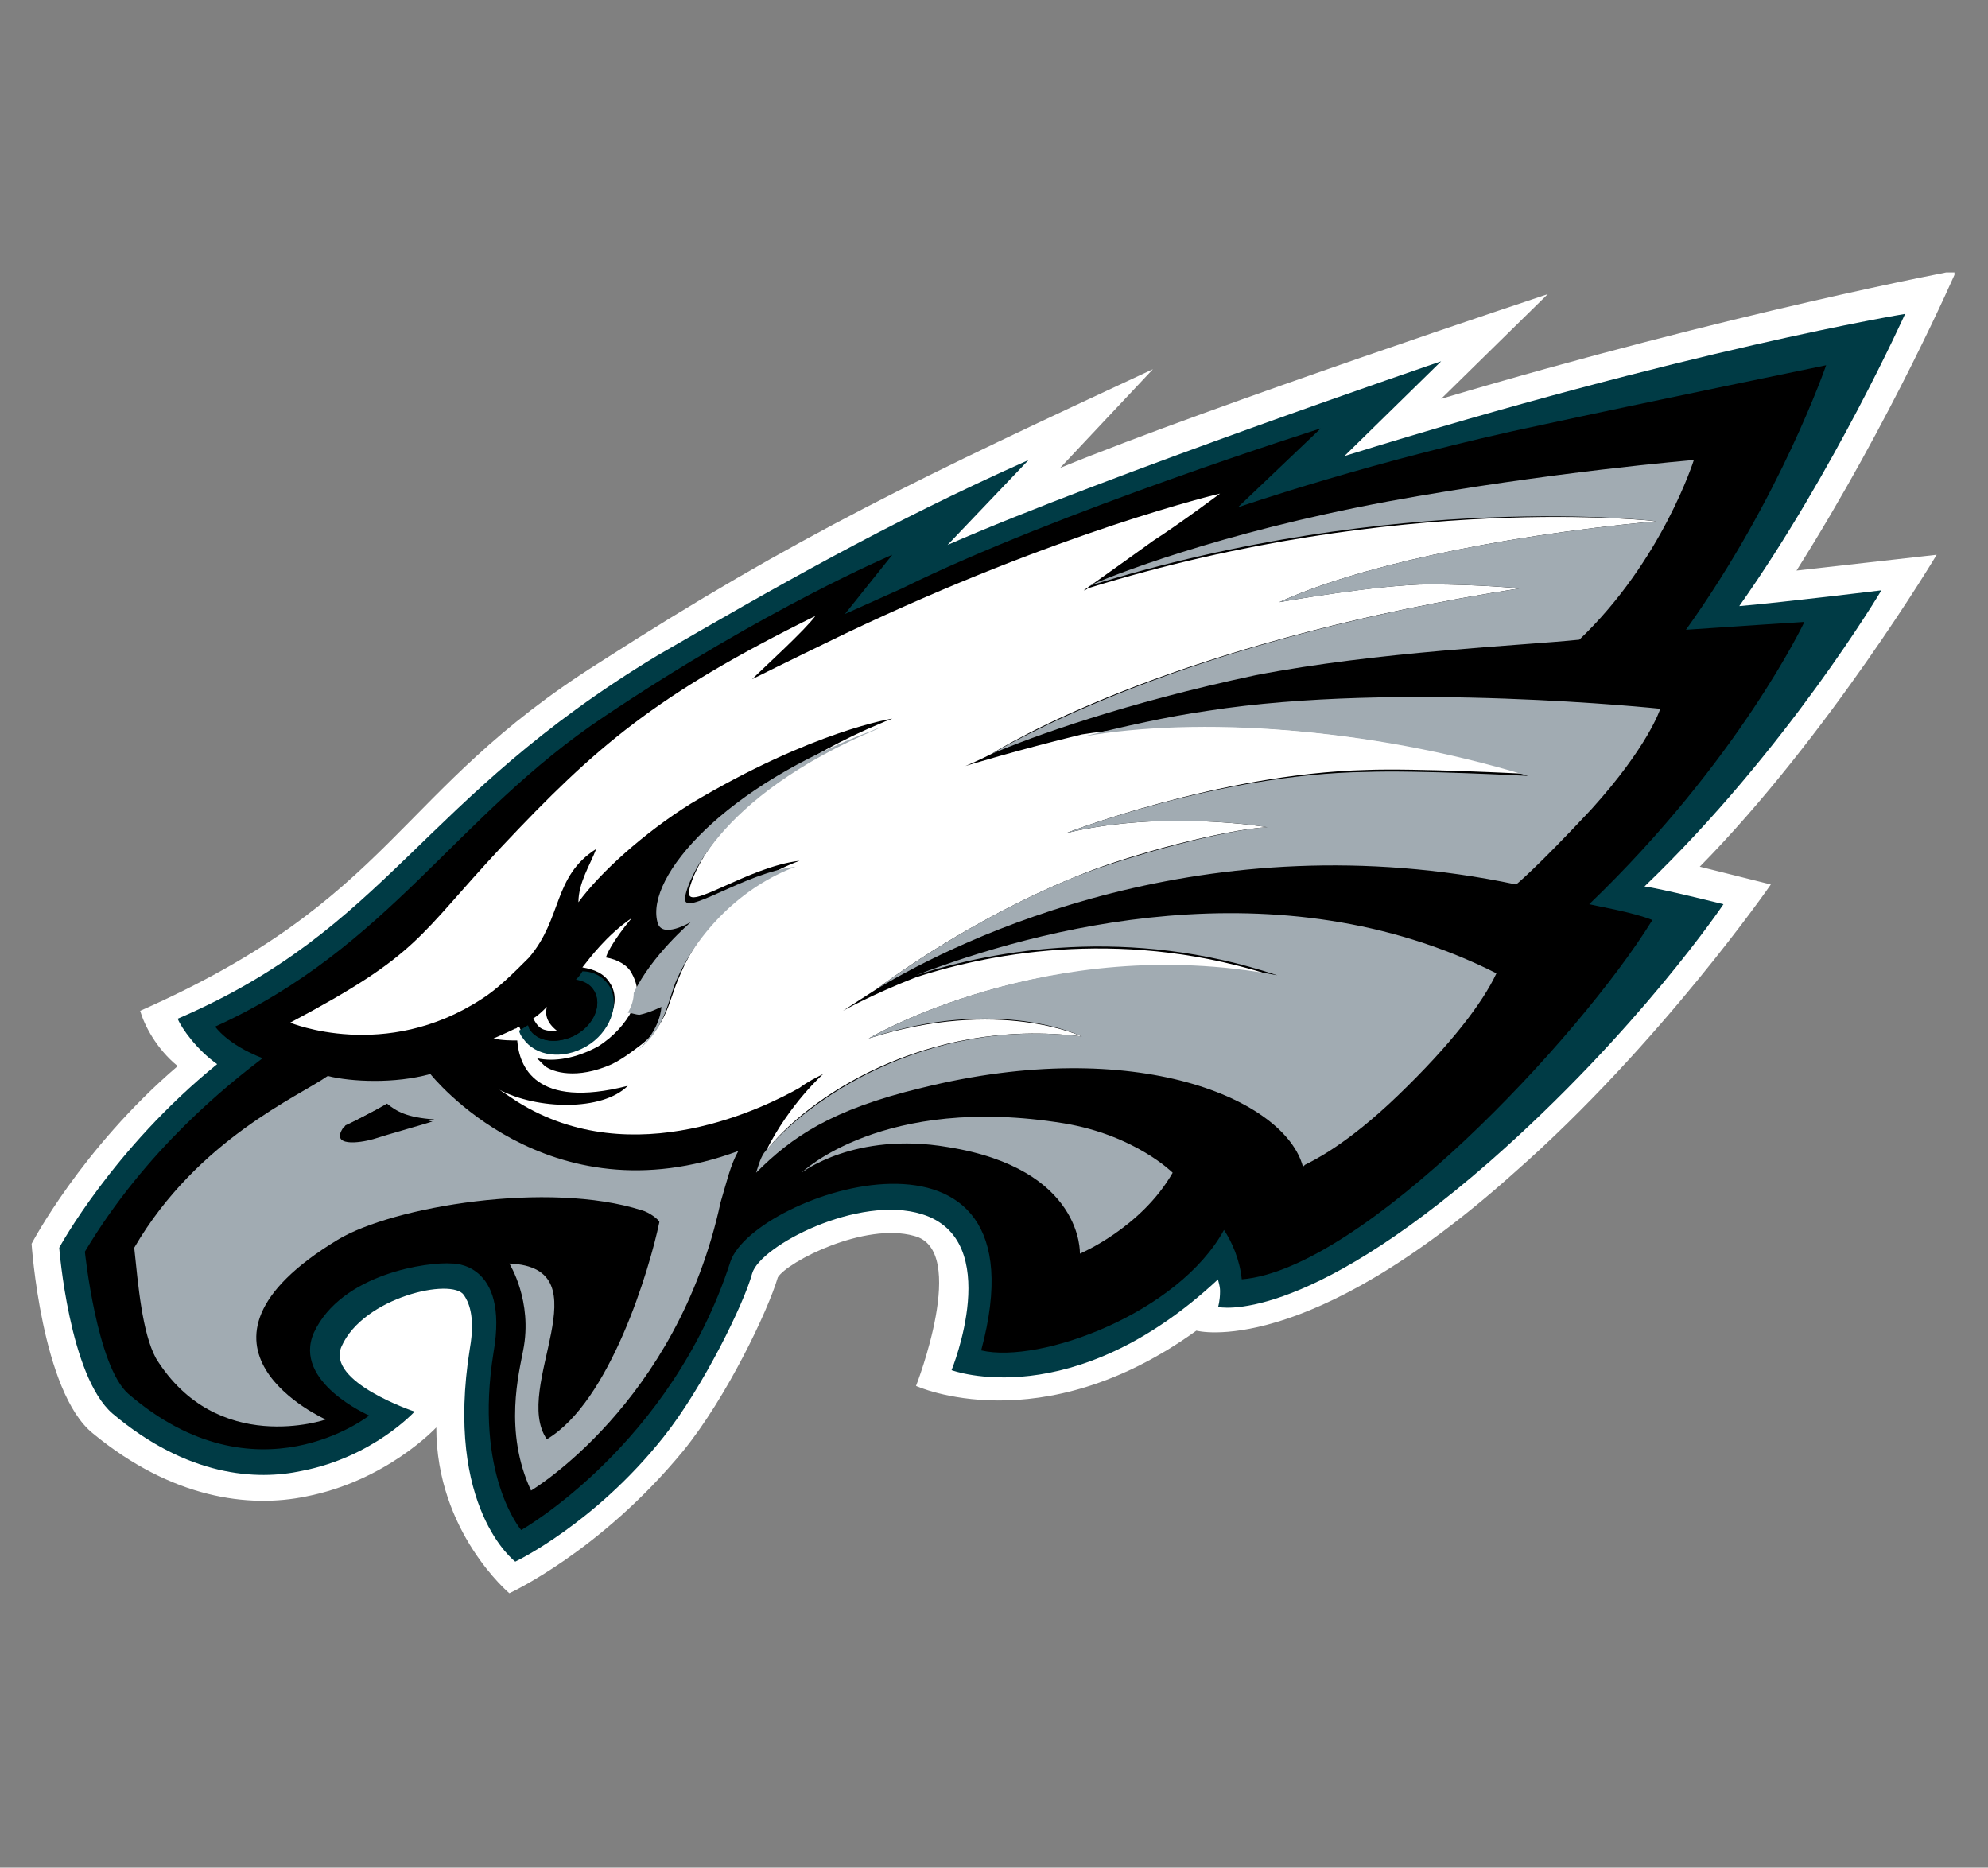 <?xml version="1.0" encoding="utf-8"?>
<!-- Generator: Adobe Illustrator 25.3.1, SVG Export Plug-In . SVG Version: 6.00 Build 0)  -->
<svg version="1.1" id="Layer_1" xmlns="http://www.w3.org/2000/svg" xmlns:xlink="http://www.w3.org/1999/xlink" x="0px" y="0px"
	 viewBox="0 0 100.7 94.6" style="enable-background:new 0 0 100.7 94.6;" xml:space="preserve">
<rect x="0" y="0" width="100.7" height="94.6" fill="#808080" stroke="none"/>
<style type="text/css">
	.st0{clip-path:url(#SVGID_2_);fill:#FFFFFF;}
	.st1{clip-path:url(#SVGID_2_);}
	.st2{clip-path:url(#SVGID_2_);fill:#B1063A;}
	.st3{clip-path:url(#SVGID_2_);fill:#FFC20E;}
	.st4{clip-path:url(#SVGID_4_);fill:#BBC4CA;}
	.st5{clip-path:url(#SVGID_4_);fill:#FFFFFF;}
	.st6{clip-path:url(#SVGID_6_);}
	.st7{clip-path:url(#SVGID_6_);fill:#FFFFFF;}
	.st8{clip-path:url(#SVGID_6_);fill:#C9243F;}
	.st9{clip-path:url(#SVGID_8_);fill:#FFFFFF;}
	.st10{clip-path:url(#SVGID_8_);fill:#9D7A13;}
	.st11{clip-path:url(#SVGID_8_);}
	.st12{clip-path:url(#SVGID_10_);fill:#FFFFFF;}
	.st13{clip-path:url(#SVGID_10_);fill:#252379;}
	.st14{clip-path:url(#SVGID_10_);}
	.st15{clip-path:url(#SVGID_10_);fill:#9D7A13;}
	.st16{clip-path:url(#SVGID_10_);fill:#DA1A32;}
	.st17{clip-path:url(#SVGID_12_);fill:#FFFFFF;}
	.st18{clip-path:url(#SVGID_12_);fill:#DA2128;}
	.st19{clip-path:url(#SVGID_12_);fill:#005496;}
	.st20{clip-path:url(#SVGID_14_);}
	.st21{clip-path:url(#SVGID_14_);fill:#D1D3D4;}
	.st22{clip-path:url(#SVGID_14_);fill:#0099D8;}
	.st23{clip-path:url(#SVGID_16_);fill:#0099D8;}
	.st24{clip-path:url(#SVGID_16_);}
	.st25{clip-path:url(#SVGID_18_);fill:#000228;}
	.st26{clip-path:url(#SVGID_18_);fill:#FFFFFF;}
	.st27{clip-path:url(#SVGID_18_);fill:#F05622;}
	.st28{clip-path:url(#SVGID_20_);fill:#FFFFFF;}
	.st29{clip-path:url(#SVGID_20_);fill:#F04E23;}
	.st30{clip-path:url(#SVGID_20_);}
	.st31{clip-path:url(#SVGID_22_);fill:#E93825;}
	.st32{clip-path:url(#SVGID_22_);fill:#2D1B00;}
	.st33{clip-path:url(#SVGID_22_);fill:#FFFFFF;}
	.st34{fill:#002A5C;}
	.st35{fill:#FFFFFF;}
	.st36{clip-path:url(#SVGID_24_);fill:#0B2343;}
	.st37{clip-path:url(#SVGID_24_);fill:#F05622;}
	.st38{clip-path:url(#SVGID_24_);fill:#FFFFFF;}
	.st39{clip-path:url(#SVGID_26_);fill:#B0B7BB;}
	.st40{clip-path:url(#SVGID_26_);fill:#FFFFFF;}
	.st41{clip-path:url(#SVGID_26_);fill:#0076B6;}
	.st42{clip-path:url(#SVGID_28_);fill:#FFC20E;}
	.st43{clip-path:url(#SVGID_28_);fill:#2A433A;}
	.st44{clip-path:url(#SVGID_28_);fill:#FFFFFF;}
	.st45{clip-path:url(#SVGID_30_);fill:#FFFFFF;}
	.st46{clip-path:url(#SVGID_30_);fill:#00143F;}
	.st47{clip-path:url(#SVGID_30_);fill:#C41230;}
	.st48{clip-path:url(#SVGID_32_);fill:#FFFFFF;}
	.st49{clip-path:url(#SVGID_32_);}
	.st50{clip-path:url(#SVGID_34_);}
	.st51{clip-path:url(#SVGID_34_);fill:#FFFFFF;}
	.st52{clip-path:url(#SVGID_34_);fill:#BBC4CA;}
	.st53{clip-path:url(#SVGID_36_);fill:#FFFFFF;}
	.st54{clip-path:url(#SVGID_36_);fill:#0080C6;}
	.st55{clip-path:url(#SVGID_36_);fill:#FFC20E;}
	.st56{clip-path:url(#SVGID_38_);fill:#FFFFFF;}
	.st57{clip-path:url(#SVGID_38_);fill:#004F9D;}
	.st58{clip-path:url(#SVGID_38_);fill:#001641;}
	.st59{clip-path:url(#SVGID_38_);fill:#FFDF00;}
	.st60{clip-path:url(#SVGID_38_);fill:#FAA41A;}
	.st61{clip-path:url(#SVGID_38_);fill:#F58025;}
	.st62{clip-path:url(#SVGID_40_);fill:url(#SVGID_41_);}
	.st63{clip-path:url(#SVGID_43_);fill:#004F9D;}
	.st64{clip-path:url(#SVGID_45_);fill:#005778;}
	.st65{clip-path:url(#SVGID_45_);fill:#FFFFFF;}
	.st66{clip-path:url(#SVGID_45_);fill:#F26A24;}
	.st67{clip-path:url(#SVGID_45_);fill:#008E97;}
	.st68{clip-path:url(#SVGID_47_);fill:#005778;}
	.st69{clip-path:url(#SVGID_47_);fill:#FFFFFF;}
	.st70{clip-path:url(#SVGID_49_);fill:#FFC62F;}
	.st71{clip-path:url(#SVGID_49_);fill:#FFFFFF;}
	.st72{clip-path:url(#SVGID_49_);fill:#EDB59F;}
	.st73{clip-path:url(#SVGID_49_);fill:#4F2683;}
	.st74{clip-path:url(#SVGID_49_);}
	.st75{clip-path:url(#SVGID_51_);fill:#FFFFFF;}
	.st76{clip-path:url(#SVGID_51_);fill:#DA2128;}
	.st77{clip-path:url(#SVGID_51_);fill:#002A5C;}
	.st78{clip-path:url(#SVGID_51_);fill:#B0B7BB;}
	.st79{clip-path:url(#SVGID_53_);}
	.st80{clip-path:url(#SVGID_55_);fill:#FFFFFF;}
	.st81{clip-path:url(#SVGID_55_);}
	.st82{clip-path:url(#SVGID_55_);fill:#D8C193;}
	.st83{clip-path:url(#SVGID_57_);fill:#003C7E;}
	.st84{clip-path:url(#SVGID_59_);fill:#003C7E;}
	.st85{clip-path:url(#SVGID_61_);fill:#004E38;}
	.st86{clip-path:url(#SVGID_61_);fill:#FFFFFF;}
	.st87{clip-path:url(#SVGID_63_);fill:#FFFFFF;}
	.st88{clip-path:url(#SVGID_63_);fill:#003B45;}
	.st89{clip-path:url(#SVGID_63_);}
	.st90{clip-path:url(#SVGID_63_);fill:#A1ABB2;}
	.st91{clip-path:url(#SVGID_65_);}
	.st92{clip-path:url(#SVGID_65_);fill:#B1BAC0;}
	.st93{clip-path:url(#SVGID_65_);fill:#FFFFFF;}
	.st94{clip-path:url(#SVGID_65_);fill:#FFC20E;}
	.st95{clip-path:url(#SVGID_65_);fill:#DA2128;}
	.st96{clip-path:url(#SVGID_65_);fill:#00539B;}
	.st97{clip-path:url(#SVGID_67_);fill:#FFFFFF;}
	.st98{clip-path:url(#SVGID_67_);}
	.st99{clip-path:url(#SVGID_67_);fill:#C6A976;}
	.st100{clip-path:url(#SVGID_67_);fill:#B9083E;}
	.st101{clip-path:url(#SVGID_69_);fill:#FFFFFF;}
	.st102{clip-path:url(#SVGID_69_);fill:#002A5C;}
	.st103{clip-path:url(#SVGID_69_);fill:#77C25F;}
	.st104{clip-path:url(#SVGID_69_);fill:#B2B5B8;}
	.st105{clip-path:url(#SVGID_71_);fill:#FFFFFF;}
	.st106{clip-path:url(#SVGID_71_);fill:#B1BAC0;}
	.st107{clip-path:url(#SVGID_71_);}
	.st108{clip-path:url(#SVGID_71_);fill:#B51631;}
	.st109{clip-path:url(#SVGID_71_);fill:#F15D22;}
	.st110{clip-path:url(#SVGID_73_);fill:#FFFFFF;}
	.st111{clip-path:url(#SVGID_73_);fill:#002A5C;}
	.st112{clip-path:url(#SVGID_73_);fill:#4495D1;}
	.st113{clip-path:url(#SVGID_73_);fill:#BBC4CA;}
	.st114{clip-path:url(#SVGID_73_);fill:#DA2128;}
	.st115{fill:#5D0024;}
	.st116{clip-path:url(#SVGID_75_);fill:#FFFFFF;}
	.st117{clip-path:url(#SVGID_75_);fill:#003B75;}
	.st118{clip-path:url(#SVGID_77_);}
	.st119{clip-path:url(#SVGID_79_);fill:#FFFFFF;}
	.st120{clip-path:url(#SVGID_79_);fill:#D7A22A;}
	.st121{clip-path:url(#SVGID_79_);}
	.st122{clip-path:url(#SVGID_79_);fill:#9F792C;}
	.st123{clip-path:url(#SVGID_79_);fill:#00839C;}
	.st124{clip-path:url(#SVGID_81_);fill:#FFFFFF;}
	.st125{clip-path:url(#SVGID_81_);}
	.st126{clip-path:url(#SVGID_81_);fill:#E31837;}
</style>
<g>
	<defs>
		<rect id="SVGID_62_" x="1.6" y="13.8" width="97.4" height="67.1"/>
	</defs>
	<clipPath id="SVGID_2_">
		<use xlink:href="#SVGID_62_"  style="overflow:visible;"/>
	</clipPath>
	<path class="st0" d="M58.4,18.7l-4.7,5c7.8-3.2,24.7-8.8,24.7-8.8l-5.4,5.3c14.8-4.4,26.1-6.5,26.1-6.5s-3.3,7.6-8.1,15.2
		c0.9-0.1,7.1-0.8,7.1-0.8s-5.5,9.2-12,15.8l3.6,0.9c0,0-5.6,8.1-13,14.6c-10.6,9.5-16.1,8-16.1,8c-7.9,5.7-14.2,2.8-14.2,2.8
		s2.7-6.9-0.1-7.6c-2.5-0.7-6.4,1.3-6.9,2.1c-0.5,1.7-2.6,6.1-4.8,8.8c-4.2,5.1-8.8,7.2-8.8,7.2s-3.7-3.1-3.7-8.4
		c0,0-2.5,2.7-6.6,3.5c-2.9,0.6-6.8,0.1-10.8-3.2C2.1,70.5,1.6,63,1.6,63s2.5-4.8,7.4-9c-1.1-0.9-1.7-2.1-1.9-2.8
		C20,45.5,20,40.1,30.3,33.6C40.4,27.1,46.8,24.1,58.4,18.7"/>
	<path style="clip-path:url(#SVGID_2_);fill:#003B45;" d="M52.1,23.3L48,27.6c8-3.5,25-9.3,25-9.3l-4.9,4.8
		c17.4-5.4,28.4-7.2,28.4-7.2s-3.6,8-8.4,14.8c2.3-0.2,7.2-0.8,7.2-0.8s-4.8,8.1-12,15c0.8,0.1,4,0.9,4,0.9s-4.3,6.4-11.8,13
		c-9.6,8.4-13.8,7.4-13.8,7.4s0.1-0.3,0.1-0.8c0-0.3-0.1-0.5-0.1-0.6c-7.4,6.9-13.5,4.6-13.5,4.6s2.7-6.6-1.5-7.9
		c-3.2-1-8.2,1.6-8.6,3c-0.4,1.5-2.5,5.8-4.5,8.3c-3.5,4.4-7.5,6.3-7.5,6.3s-3.6-2.7-2.3-10.8c0.3-1.7-0.1-2.4-0.3-2.7
		c-0.6-0.9-5.1,0.1-6.2,2.6c-0.8,1.8,3.7,3.3,3.7,3.3s-2.1,2.3-5.7,3c-2.3,0.5-5.8,0.3-9.6-2.9c-2.2-1.9-2.7-8.4-2.7-8.4
		s2.7-5,8-9.3c-1-0.7-1.8-1.8-2-2.3c10.7-4.6,12.2-11.1,24.3-18.4C39,29.9,44.9,26.5,52.1,23.3"/>
	<path class="st1" d="M80.5,45.8c0.4,0.1,2.2,0.4,3.2,0.8C80,52.6,69,64.3,62.9,64.8c-0.1-1-0.5-1.9-0.9-2.5
		c-2.3,4.2-9.3,6.8-12.3,6.1c3.5-13-11.5-8-12.7-4.5c-3,9.3-10.6,13.6-10.6,13.6s-2.4-2.8-1.4-9c0.8-4.6-2.1-4.5-2.1-4.5
		c-1.2-0.1-5.6,0.5-7,3.5c-1.1,2.5,2.8,4.2,2.8,4.2s-5.7,4.5-12.2-1.1c-1.6-1.4-2.2-7.2-2.2-7.2c3.1-5.2,7.3-8.5,9-9.8
		c-1.8-0.7-2.4-1.6-2.4-1.6c8.8-4,12.2-10.7,19.7-15.7c8.2-5.5,14.6-8.2,14.6-8.2l-2.4,3c0,0,2-0.9,2.9-1.3
		c7.9-3.9,21.2-8.1,21.2-8.1l-4.2,4c0,0,6.9-2.4,15.5-4.2c4.6-1,14.3-3,14.3-3s-2.3,6.7-7.1,13.4c2.9-0.2,6-0.4,6-0.4
		S88.1,38.5,80.5,45.8"/>
	<path class="st1" d="M44.8,36.8c-0.1,0-0.2,0.1-0.3,0.1C44.6,36.9,44.7,36.8,44.8,36.8C44.8,36.8,44.8,36.8,44.8,36.8"/>
	<path class="st1" d="M44.4,36.9C44.5,36.9,44.5,36.9,44.4,36.9C44.5,36.9,44.5,36.9,44.4,36.9"/>
	<path class="st0" d="M54.8,52.5c0,0-4.2-2-10.8,0.1c0,0,9.1-5.4,20.7-3.1c-7.5-2.5-14.3-1.3-18.3,0c-2.3,0.9-3.7,1.7-3.7,1.7
		s0.6-0.4,1.7-1.1c2.7-2,6.4-4.2,10.1-5.7c2.6-1.1,7.6-2.4,9.7-2.5c0,0-5.3-0.9-10.2,0.3c0,0,7.7-3,15.2-3.2
		c2.5-0.1,8.2,0.2,8.2,0.2c-8.3-2.4-16.8-2.9-22.6-2c-3.3,0.8-5.9,1.6-5.9,1.6s0.5-0.2,1.3-0.6c2.1-1.3,10.7-5.9,26.8-8.4
		c0,0-2.1-0.2-4.6-0.2c-2.6,0-7.6,0.9-7.6,0.9c3.7-1.7,10.6-3.3,19.1-4.1c0,0-13-1.5-28.8,3.4c-0.1,0.1-0.2,0.1-0.2,0.1
		s1.7-1.2,3.5-2.5c1.4-0.9,3.4-2.4,3.4-2.4s-8.1,1.9-19,7.1c-3.1,1.5-4.7,2.3-4.7,2.3c0.5-0.5,2.7-2.5,3.2-3.2
		c-8.1,4-11.1,6.6-15.9,11.7c-4.3,4.6-4.1,5.4-10.7,8.9c0,0,4.8,2,9.7-1.2c0.8-0.5,1.6-1.3,2.4-2.1c1.7-2,1.2-4.1,3.4-5.5
		c-0.3,0.8-0.9,1.7-0.9,2.7c1.1-1.5,3.3-3.5,5.7-5c6.2-3.7,10.2-4.3,10.2-4.3c-0.2,0.1-0.3,0.1-0.5,0.2c-8.4,3.5-9.8,8.1-9.8,8.6
		c-0.1,1,3-1.3,5.6-1.6c-2.7,1-5,3.2-6.1,5.9c-0.5,1.1-0.6,2.4-1.9,3.4c-0.4,0.3-0.9,0.7-1.5,1c-1.8,0.8-3,0.4-3.4,0.1
		c-0.2-0.2-0.4-0.4-0.4-0.4c0.9,0.2,2,0,3.1-0.6c0.8-0.5,1.4-1.2,1.7-1.8c0,0,0,0,0,0c0.2-0.4,0.5-1,0-1.9c-0.2-0.4-0.7-0.7-1.3-0.8
		c0-0.1,0.3-0.8,1.3-2c-1.3,0.9-2.1,2-2.5,2.5c0.6,0.1,1.1,0.3,1.4,0.8c0.6,0.9,0,2.3-1.2,3c-1.2,0.7-2.7,0.6-3.2-0.4
		c-0.1-0.1-0.1-0.2-0.2-0.4c-0.1,0-0.1,0.1-0.2,0.1c-0.4,0.2-1.1,0.5-1.1,0.5c0.4,0.1,0.9,0.1,1.2,0.1c0.1,1.3,0.9,3.5,5.6,2.3
		c-1.3,1.3-4.6,1.2-6.5,0.2c0.3,0.2,0.6,0.4,0.9,0.6c5.9,3.7,12.7,0.2,14.3-0.7c0.4-0.3,0.8-0.5,1.2-0.7c0,0-1.7,1.5-2.9,3.9
		C40.8,55.7,46.8,51.5,54.8,52.5"/>
	<path style="clip-path:url(#SVGID_2_);fill:#A1ABB2;" d="M33.3,46.7c0.2,0.9,1.7,0,1.7,0s-2,1.7-2.9,3.6c0,0.1,0,0.5-0.3,1
		c0.2,0,0.4,0.1,0.6,0.1c0.5-0.1,1.1-0.4,1.1-0.4s0,1.1-1.2,2.2c1.3-1,1.5-2.3,1.9-3.4c1.1-2.6,3.4-4.9,6.1-5.9
		c-2.6,0.3-5.7,2.6-5.6,1.6c0-0.5,1.4-5.1,9.8-8.6c-0.1,0-0.3,0.1-0.3,0.1C36.7,39.8,32.7,44.4,33.3,46.7"/>
	<path style="clip-path:url(#SVGID_2_);fill:#003B45;" d="M30.1,50.2c0.4,0.7,0,1.6-0.9,2.2c-0.9,0.5-1.9,0.4-2.3-0.2
		c-0.1-0.1-0.1-0.2-0.1-0.3c-0.2,0.1-0.3,0.2-0.5,0.3c0,0.1,0.1,0.3,0.2,0.4c0.6,0.9,2,1.1,3.2,0.4c1.2-0.7,1.7-2.1,1.2-3
		c-0.3-0.5-0.8-0.8-1.4-0.8c-0.1,0.2-0.3,0.4-0.5,0.6C29.4,49.6,29.8,49.8,30.1,50.2"/>
	<path class="st1" d="M29.2,52.4c0.9-0.5,1.3-1.5,0.9-2.2c-0.2-0.4-0.7-0.6-1.2-0.6c-0.3,0.4-0.8,0.9-1.2,1.4c0,0.4,0.1,0.9,0.5,1.2
		c0,0-0.5,0-0.9-0.2c-0.2-0.1-0.3-0.3-0.3-0.4c-0.1,0.1-0.2,0.2-0.3,0.2c0,0.1,0.1,0.2,0.1,0.3C27.2,52.8,28.3,52.9,29.2,52.4"/>
	<path class="st0" d="M27.3,52c0.3,0.3,0.9,0.2,0.9,0.2c-0.5-0.4-0.6-0.8-0.5-1.2c-0.2,0.2-0.4,0.4-0.7,0.6
		C27.1,51.7,27.1,51.8,27.3,52"/>
	<path style="clip-path:url(#SVGID_2_);fill:#A1ABB2;" d="M77.4,39.3c0,0-5.7-0.3-8.2-0.2C61.7,39.2,54,42.2,54,42.2
		c4.9-1.2,10.2-0.3,10.2-0.3c-2.1,0.1-7.2,1.5-9.7,2.5c-3.7,1.5-7.4,3.7-10.1,5.7c4.3-2.6,16.7-8.6,32.4-5.3c0,0,1-0.8,3.8-3.8
		c2.9-3.2,3.5-5.1,3.5-5.1s-13.3-1.4-22.9,0.1c-2.1,0.3-4.3,0.8-6.3,1.3C60.6,36.3,69.2,36.8,77.4,39.3"/>
	<path style="clip-path:url(#SVGID_2_);fill:#A1ABB2;" d="M46.7,55.1c10.9-2.7,18.4,0.6,19.3,4c0,0,0,0,0.1-0.1
		c0.4-0.2,2.1-1,4.7-3.5c2.7-2.6,4.3-4.7,5-6.2c-11.1-5.6-23.4-2.2-29.4,0.1c4-1.3,10.8-2.5,18.3,0C53.1,47.2,44,52.6,44,52.6
		c6.6-2.2,10.8-0.1,10.8-0.1c-8-1-14,3.3-16.1,5.9c-0.2,0.3-0.3,0.7-0.4,1C40.1,57.6,42.1,56.2,46.7,55.1"/>
	<path style="clip-path:url(#SVGID_2_);fill:#A1ABB2;" d="M83.9,26.4c-8.5,0.8-15.4,2.4-19.1,4.1c0,0,5.1-0.9,7.6-0.9
		c2.5,0,4.6,0.2,4.6,0.2c-16.1,2.5-24.7,7.2-26.8,8.4c2.1-0.9,6.8-2.6,13.4-4c6.2-1.2,13.5-1.5,16.4-1.8c4.2-4,5.8-9.1,5.8-9.1
		s-7.3,0.6-15.5,2.1c-8.6,1.6-14.1,3.8-15.2,4.3C70.8,24.8,83.9,26.4,83.9,26.4"/>
	<path style="clip-path:url(#SVGID_2_);fill:#A1ABB2;" d="M40.6,59.4c0,0,2.7-2.1,7.4-1.3c6.9,1.1,6.7,5.4,6.7,5.4s3.1-1.3,4.7-4.1
		c0,0-1.9-1.9-5.5-2.5C44.7,55.4,40.6,59.4,40.6,59.4"/>
	<path style="clip-path:url(#SVGID_2_);fill:#A1ABB2;" d="M21.8,54.4c-1.8,0.5-4,0.4-5.2,0.1c-1.4,1-6.6,3.2-9.8,8.7
		c0.2,1.9,0.4,4.3,1.1,5.6c3.1,5,8.6,3.1,8.6,3.1s-8.3-3.7,0.6-9.1c2.8-1.7,10.7-3,15.4-1.5c0.4,0.1,0.9,0.5,0.9,0.6
		c-0.5,2.4-2.5,9.1-5.7,11c-1.8-2.6,3-8.7-1.9-8.9c0,0,1.2,1.9,0.7,4.4c-0.2,1.1-1,4.1,0.4,7.1c0,0,7.4-4.4,9.6-14.6
		c0.3-1,0.5-1.9,0.9-2.6C27.7,61.9,21.8,54.4,21.8,54.4 M18.9,57.7c-0.7,0.2-2.2,0.4-1.5-0.6c0,0,0.9-0.5,2.1-1.1
		c0.5,0.4,1,0.7,2.4,0.8C22,56.8,19.5,57.5,18.9,57.7"/>
	<path class="st1" d="M17.5,57c-0.7,1,0.8,0.8,1.5,0.6c0.6-0.2,3-0.9,3-0.9c-1.4-0.1-1.9-0.4-2.4-0.8C18.4,56.6,17.5,57,17.5,57"/>
</g>
</svg>
